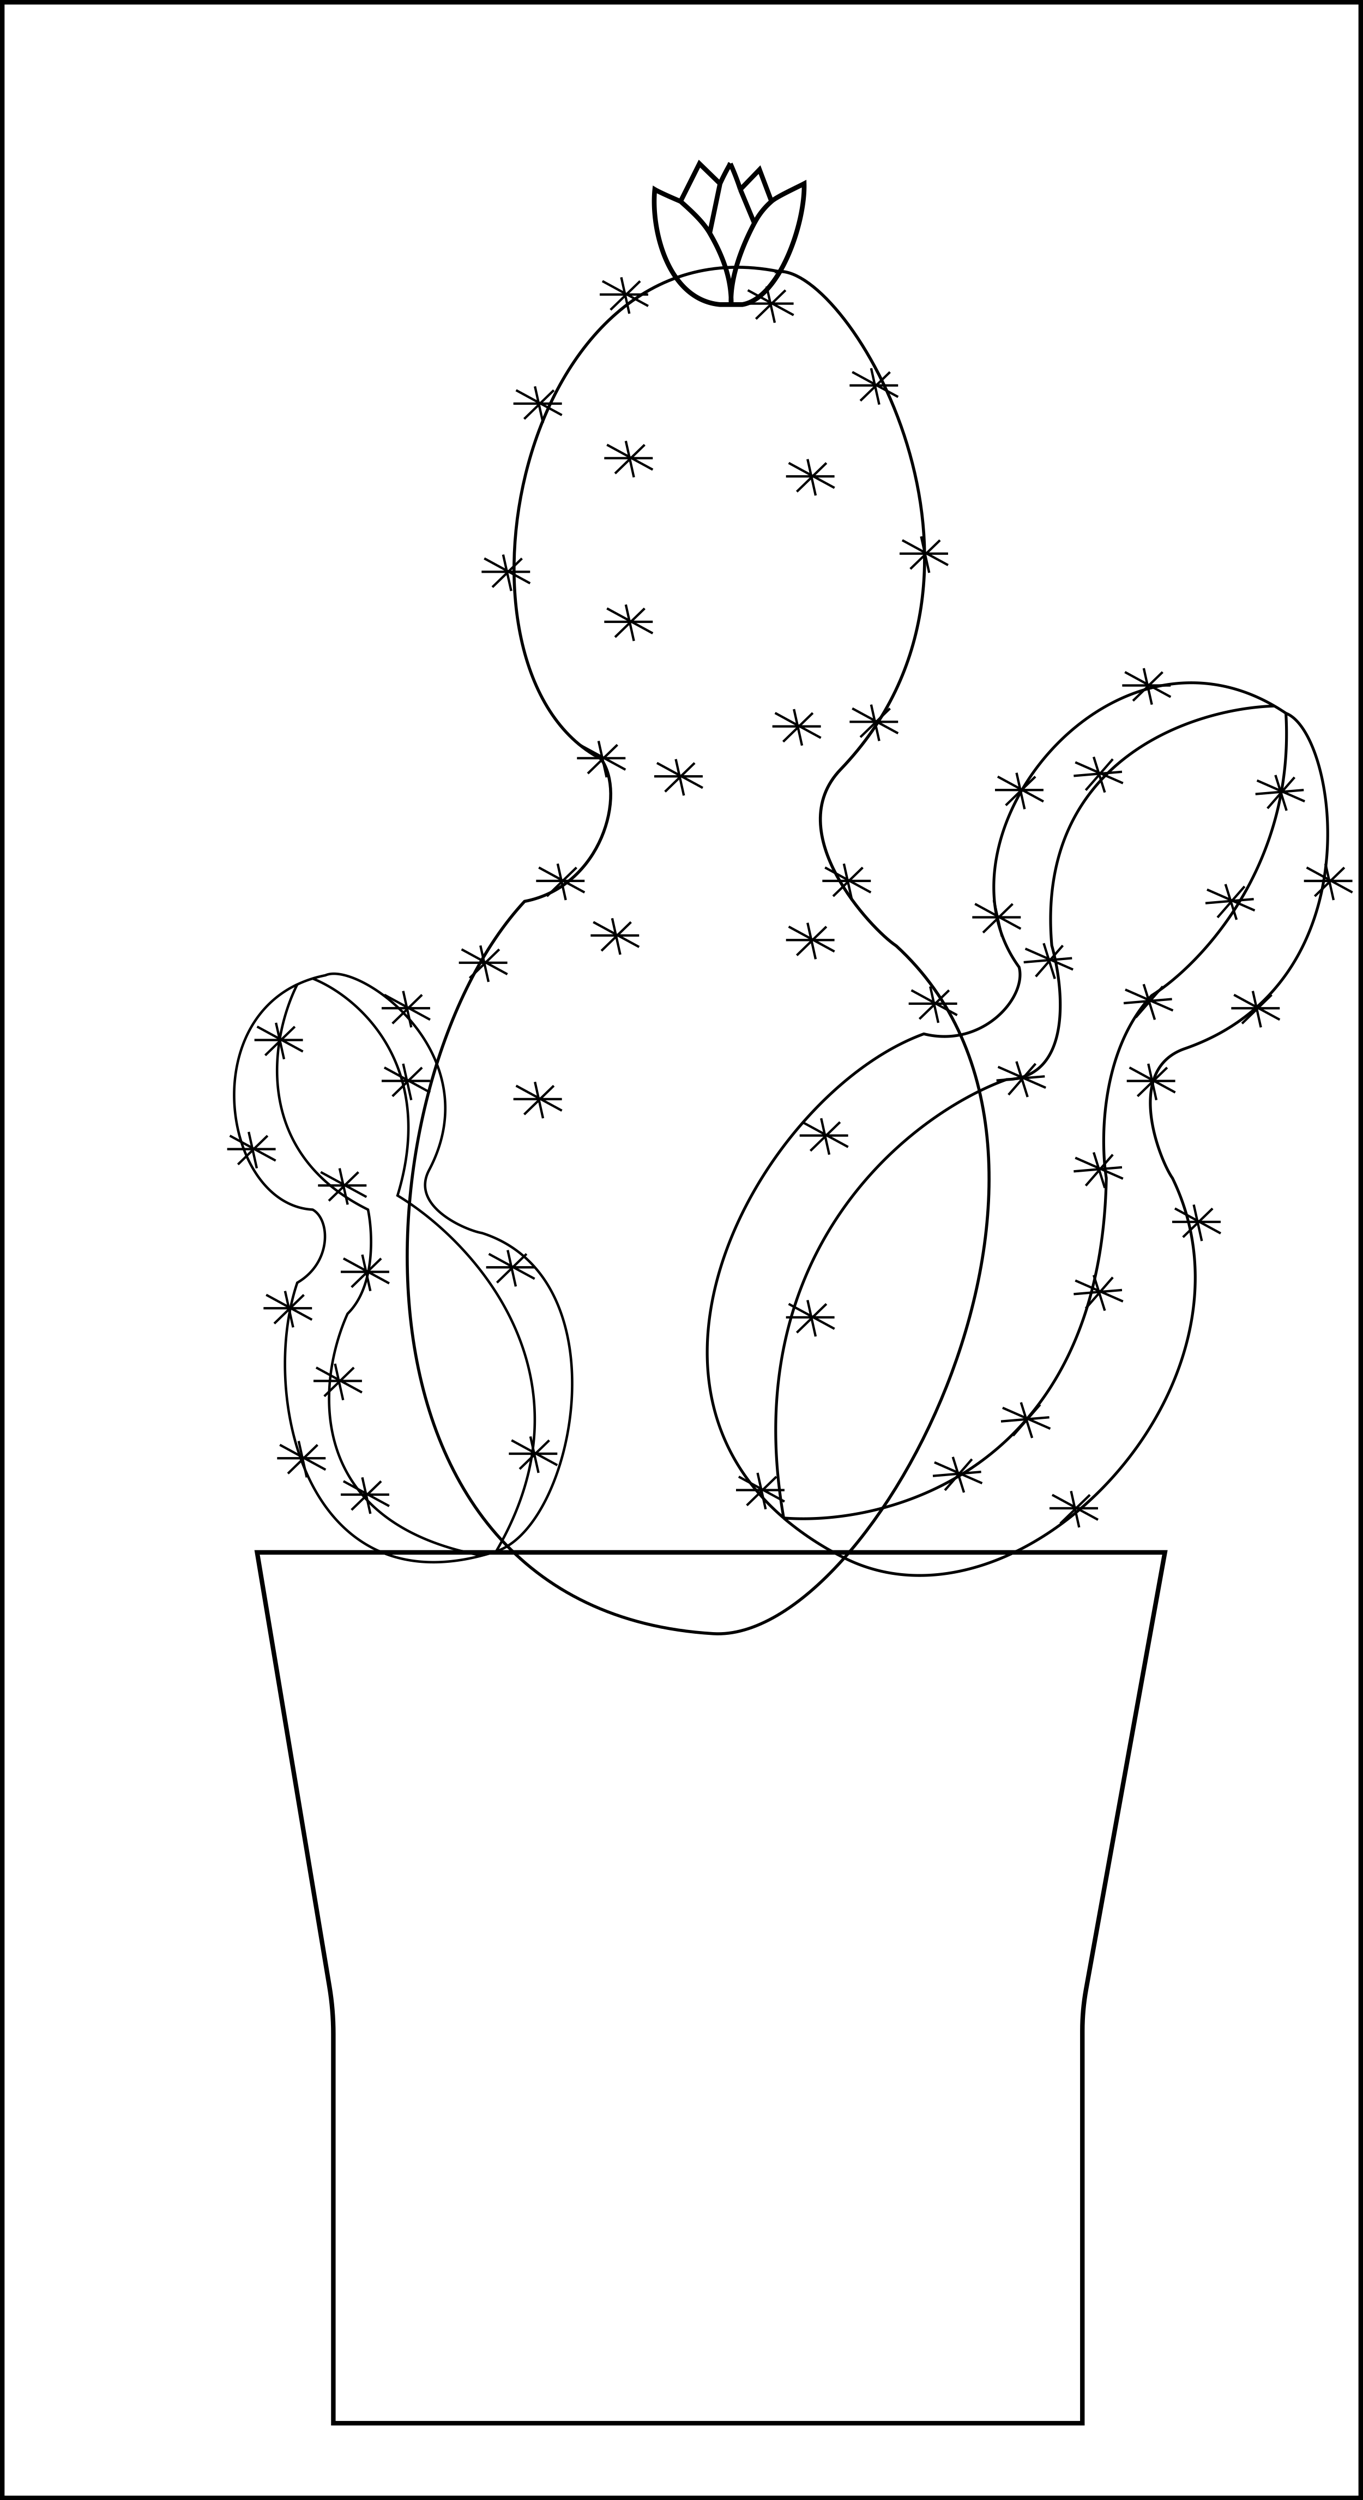 <svg xmlns="http://www.w3.org/2000/svg" width="300" height="550" fill="none" viewBox="0 0 300 550"><g stroke="#000" clip-path="url(#a)"><path stroke-width="1.04" d="M160.94 67h2.45c8.16-1.4 13.85-17.86 13.6-26.6-1.37.73-6.09 2.89-7.18 3.9M160.94 67h-2.46c-11.49-1.05-15.24-16.45-14.36-25.32 1.3.78 5.67 2.62 5.67 2.62M160.94 67c.04-4.13-.84-9.03-4.73-15.72M160.93 67c-.29-4.63 1.54-11.2 5.1-17.9m-16.24-4.8 4.16-8.3 4.53 4.4m-8.69 3.9c2.33 2.06 4.96 4.46 6.42 6.98m2.27-10.88q.97-2.14 2.27-4.4a54 54 0 0 1 2.2 5.68m-4.47-1.28-2.27 10.88m6.74-9.6 4.22-4.37 2.64 6.99m-6.86-2.62 3.09 7.42m3.77-4.8a16 16 0 0 0-3.77 4.8"/><path stroke-width=".55" d="M109.2 341.28c17.34-5.62 28.05-60.09-3.14-70.04-3.18-.5-15.93-5.69-11.61-13.85 13.58-25.69-15.58-46.12-22.82-42.84q-1.47.3-2.82.7m40.4 126.03q-1.6.52-3.15.92m3.14-.92c22.57-38.58-5.06-68.26-21.7-78.28 8.8-28.8-8.8-43.83-18.69-47.74m-3.38 1.3C43.3 227.04 50 265.07 68.81 266.1c3.88 2.13 4.3 11.6-3.38 16.08-8.21 24.19 1.4 70.25 40.63 60.02M65.43 216.57C59.8 227.72 55 253.24 81 266.1c1.06 5.13 1.65 16.9-4.5 22.9-6.62 14.63-9.99 45.76 29.56 53.2M65.43 216.57a25 25 0 0 1 3.38-1.31"/><path stroke-width=".62" d="M283.03 156.91c11.2 4.13 19.85 59.2-22.26 73.78-13.38 4.63-5.55 24.43-2.72 28.46 22.14 45.31-33.75 103.2-72.45 83.45a66 66 0 0 1-13.1-8.64M283.03 156.9q-1.26-.85-2.53-1.59m2.53 1.6c2.03 33.53-18.84 55.36-29.53 62.08-11.2 12-11.33 31.77-10 40.15-1.2 64.12-47.83 76.59-71 74.8m108-178.63c-36.65-21.34-76.69 29.33-56.2 57.44 1.79 6.64-8.02 17.92-20.96 14.69-33.54 12.2-69.73 73.17-30.84 106.5m108-178.63c-17.83.51-52.6 11.76-49 52.68 2.72 9.67 4.53 29.1-10 29.5-20.7 7.47-59.48 37.22-49 96.46"/><path stroke-width=".67" d="M171.3 59.71c-57.78-11.47-75.8 88.2-39.06 107.2 5.71 7.65.25 28.11-16.78 31.38C79.35 237.1 71.19 354.2 157 359.38c35.54 2.14 91.02-104.8 40.27-151.3-5.52-3.64-25.52-25.01-12.23-38.84 41.82-43.52 1.71-110.6-13.75-109.52Z"/><path d="M72.5 436.96 56.59 341.5H256.4l-17.36 96.15q-.81 4.51-.81 9.08v86.34H73.37v-85.63q0-5.28-.87-10.48Z"/><path stroke-width=".52" d="m83.89 325.84-6.52 6.32m-1.78-6.32 10.08 5.48M79.74 325l1.78 8M75 328.79h10.67m-7.78-27.95-6.52 6.32m-1.78-6.32 10.08 5.48M73.74 300l1.78 8M69 303.79h10.67m4.22-26.95-6.52 6.32m-1.78-6.32 10.08 5.48M79.74 276l1.78 8M75 279.79h10.67m-6.78-21.95-6.52 6.32m-1.78-6.32 10.08 5.48M74.74 257l1.78 8M70 260.79h10.67m-15.78-34.95-6.52 6.32m-1.78-6.32 10.08 5.48M60.74 225l1.78 8M56 228.79h10.67m26.22 6.05-6.52 6.32m-1.78-6.32 10.08 5.48M88.74 234l1.78 8M84 237.79h10.67m-35.78 12.05-6.52 6.32m-1.78-6.32 10.08 5.48M54.74 249l1.78 8M50 252.79h10.67m6.22 32.05-6.52 6.32m-1.78-6.32 10.08 5.48M62.74 284l1.78 8M58 287.79h10.67m1.22 30.05-6.52 6.32m-1.78-6.32 10.08 5.48M65.74 317l1.78 8M61 320.79h10.67m21.22-101.95-6.52 6.32m-1.78-6.32 10.08 5.48M88.74 218l1.78 8M84 221.79h10.67m15.22-12.95-6.52 6.32m-1.78-6.32 10.08 5.48m-5.93-6.32 1.78 8m-6.52-4.21h10.67m15.22-20.95-6.52 6.32m-1.78-6.32 10.08 5.48m-5.93-6.32 1.78 8m-6.52-4.21h10.67m7.22-29.95-6.52 6.32m-1.78-6.32 10.08 5.48m-5.93-6.32 1.78 8m-6.52-4.21h10.67m-22.78-43.95-6.52 6.32m-1.78-6.32 10.08 5.48m-5.93-6.32 1.78 8m-6.52-4.21h10.67m5.22-39.95-6.52 6.32m-1.78-6.32 10.08 5.48M117.74 85l1.78 8M113 88.79h10.67m17.22-26.95-6.52 6.32m-1.78-6.32 10.08 5.48M136.74 61l1.78 8M132 64.79h10.67m53.22 17.05-6.52 6.32m-1.78-6.32 10.08 5.48M191.74 81l1.78 8M187 84.79h10.67m9.22 34.05-6.52 6.32m-1.78-6.32 10.08 5.48m-5.93-6.32 1.78 8m-6.52-4.21h10.67m-12.78 34.05-6.52 6.32m-1.78-6.32 10.08 5.48m-5.93-6.32 1.78 8m-6.52-4.21h10.67m-7.78 32.05-6.52 6.32m-1.78-6.32 10.08 5.48m-5.93-6.32 1.78 8m-6.52-4.21h10.67m17.22 24.05-6.52 6.32m-1.78-6.32 10.08 5.48m-5.93-6.32 1.78 8m-6.52-4.21h10.67m12.22-21.95-6.52 6.32m-1.78-6.32 10.08 5.48m-5.93-6.32 1.78 8m-6.52-4.21h10.67m3.22-30.95-6.52 6.32m-1.78-6.32 10.08 5.48m-5.93-6.32 1.78 8m-6.52-4.21h10.67m26.22-25.95-6.52 6.32m-1.78-6.32 10.08 5.48m-5.93-6.32 1.78 8m-6.52-4.21h10.67m38.22 40.05-6.52 6.32m-1.78-6.32 10.08 5.48m-5.93-6.32 1.78 8m-6.52-4.21h10.67m-17.78 25.05-6.52 6.32m-1.78-6.32 10.08 5.48m-5.93-6.32 1.78 8m-6.52-4.21h10.67m-24.78 13.05-6.52 6.32m-1.78-6.32 10.08 5.48m-5.93-6.32 1.78 8m-6.52-4.21h10.67m8.22 28.05-6.52 6.32m-1.78-6.32 10.08 5.48m-5.93-6.32 1.78 8m-6.52-4.21h10.67m-28.78 60.05-6.52 6.32m-1.78-6.32 10.08 5.48m-5.93-6.32 1.78 8m-6.52-4.21h10.67m43.26-160.8-5.96 6.84m-2.3-6.14 10.5 4.6m-6.45-5.79 2.45 7.82m-6.85-3.64 10.63-.9m-13.02 21.21-5.96 6.84m-2.3-6.14 10.5 4.6m-6.45-5.79 2.45 7.82m-6.85-3.64 10.63-.9m-20.02 19.21-5.96 6.84m-2.3-6.14 10.5 4.6m-6.45-5.79 2.45 7.82m-6.85-3.64 10.63-.9m-13.02 34.21-5.96 6.84m-2.3-6.14 10.5 4.6m-6.45-5.79 2.45 7.82m-6.85-3.64 10.63-.9m-2.02 24.21-5.96 6.84m-2.3-6.14 10.5 4.6m-6.45-5.79 2.45 7.82m-6.85-3.64 10.63-.9m-18.02 25.21-5.96 6.84m-2.3-6.14 10.5 4.6m-6.45-5.79 2.45 7.82m-6.85-3.64 10.63-.9m-17.02 9.21-5.96 6.84m-2.3-6.14 10.5 4.6m-6.45-5.79 2.45 7.82m-6.85-3.64 10.63-.9m11.98-89.79-5.96 6.84m-2.3-6.14 10.5 4.6m-6.45-5.79 2.45 7.82m-6.85-3.64 10.63-.9m3.98-28.79-5.96 6.84m-2.3-6.14 10.5 4.6m-6.45-5.79 2.45 7.82m-6.85-3.64 10.63-.9m8.98-43.79-5.96 6.84m-2.3-6.14 10.5 4.6m-6.45-5.79 2.45 7.82m-6.85-3.64 10.63-.9M141.89 97.84l-6.52 6.32m-1.78-6.32 10.08 5.48M137.74 97l1.78 8m-6.52-4.21h10.67m-1.78 33.05-6.52 6.32m-1.78-6.32 10.08 5.48m-5.93-6.32 1.78 8m-6.52-4.21h10.67m9.22 31.05-6.52 6.32m-1.78-6.32 10.08 5.48m-5.93-6.32 1.78 8m-6.52-4.21h10.67m-15.78 32.05-6.52 6.32m-1.78-6.32 10.08 5.48m-5.93-6.32 1.78 8m-6.52-4.21h10.67m-18.78 33.05-6.52 6.32m-1.78-6.32 10.08 5.48m-5.93-6.32 1.78 8m-6.52-4.21h10.67m-7.78 34.05-6.52 6.32m-1.78-6.32 10.08 5.48m-5.93-6.32 1.78 8m-6.52-4.21h10.67m3.22 38.05-6.52 6.32m-1.78-6.32 10.08 5.48m-5.93-6.32 1.78 8m-6.52-4.21h10.67m48.22 5.05-6.52 6.32m-1.78-6.32 10.08 5.48m-5.93-6.32 1.78 8m-6.52-4.21h10.67m9.22-40.95-6.52 6.32m-1.78-6.32 10.08 5.48m-5.93-6.32 1.78 8m-6.52-4.21h10.67m1.22-42.95-6.52 6.32m-1.78-6.32 10.08 5.48m-5.93-6.32 1.78 8m-6.52-4.21h10.67m-4.78-45.95-6.52 6.32m-1.78-6.32 10.08 5.48m-5.93-6.32 1.78 8m-6.52-4.21h10.67m-4.78-49.95-6.52 6.32m-1.78-6.32 10.08 5.48m-5.93-6.32 1.78 8m-6.52-4.21h10.67m1.22-57.95-6.52 6.32m-1.78-6.32 10.08 5.48m-5.93-6.32 1.78 8m-6.52-4.21h10.67m-10.78-40.95-6.52 6.32m-1.78-6.32 10.08 5.48M168.74 63l1.78 8M164 66.79h10.67"/></g><path stroke="#000" d="M.5.5h299v549H.5z"/><defs><clipPath id="a"><path fill="#fff" d="M0 0h300v550H0z"/></clipPath></defs></svg>